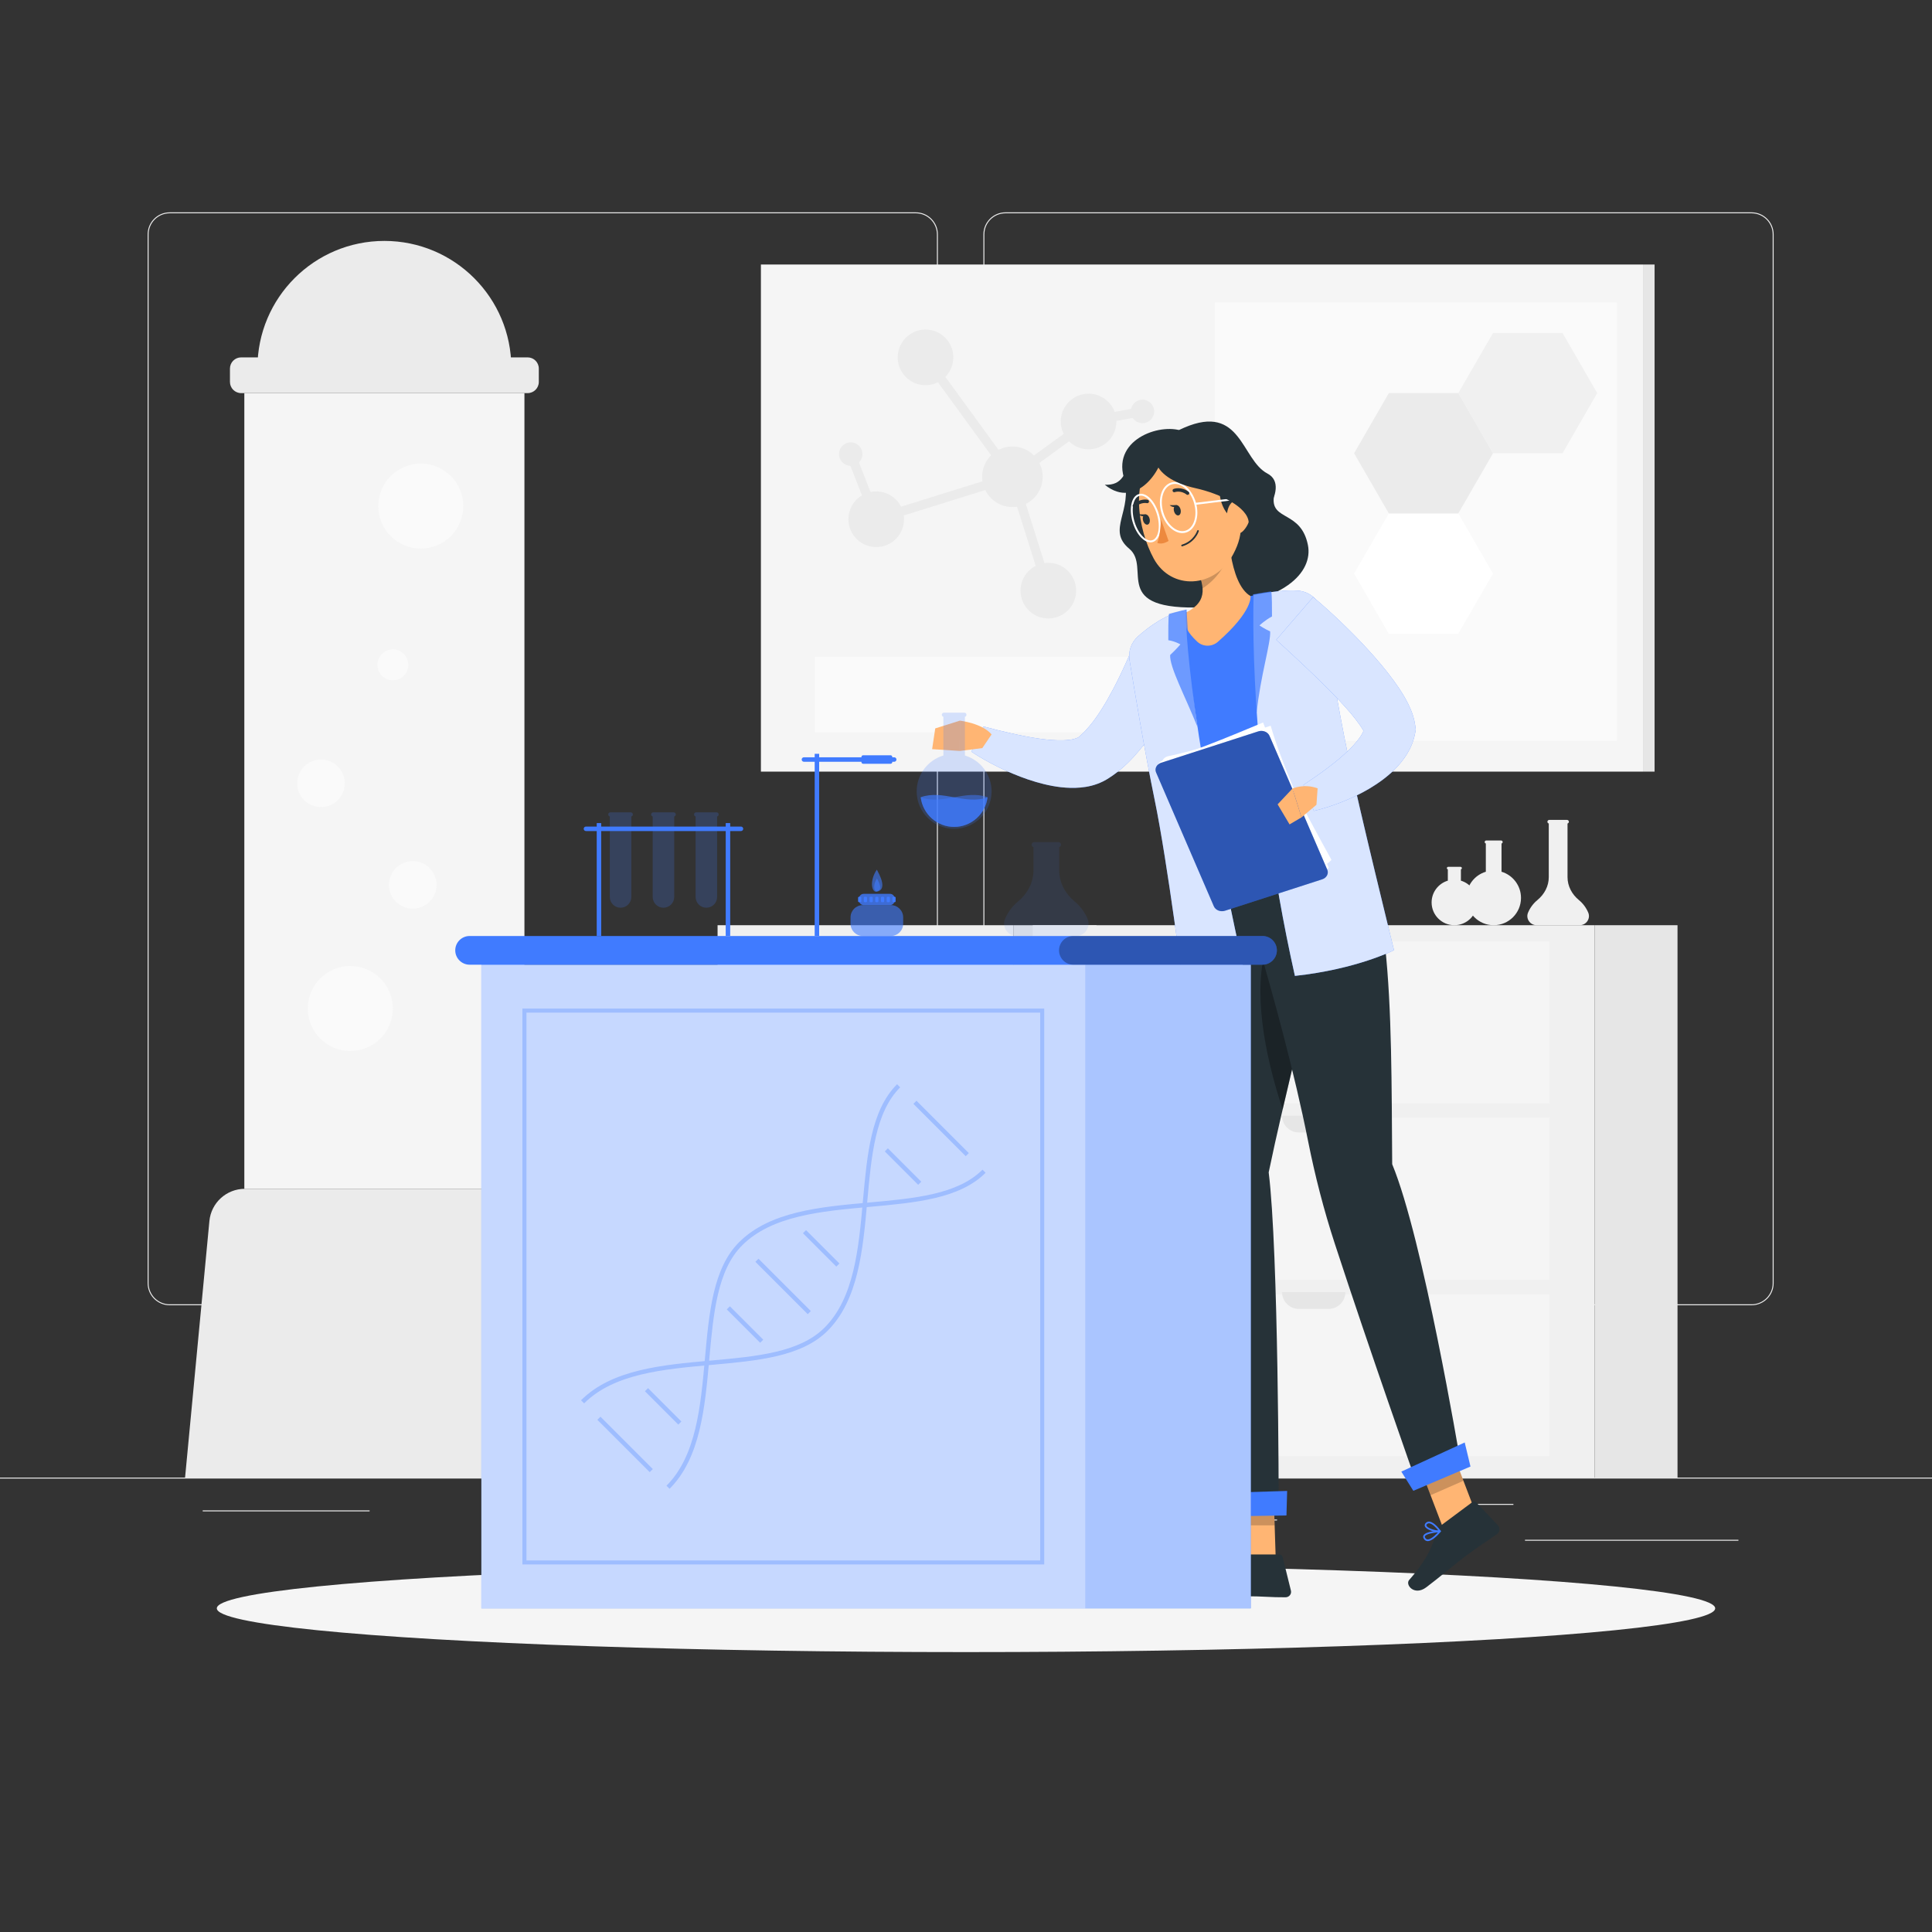 <svg xmlns="http://www.w3.org/2000/svg" xmlns:xlink="http://www.w3.org/1999/xlink" x="0px" y="0px" viewBox="0 0 500 500" style="enable-background:new 0 0 500 500;" xml:space="preserve"><rect x="0" y="0" width="500" height="500" fill="#333333" stroke="none"/><g id="Background_Complete">	<g>		<rect y="382.398" style="fill:#EBEBEB;" width="500" height="0.25"></rect>		<rect x="394.667" y="398.494" style="fill:#EBEBEB;" width="55.235" height="0.25"></rect>		<rect x="321.807" y="393.249" style="fill:#EBEBEB;" width="8.693" height="0.25"></rect>		<rect x="372.474" y="389.208" style="fill:#EBEBEB;" width="19.192" height="0.25"></rect>		<rect x="52.459" y="390.888" style="fill:#EBEBEB;" width="43.193" height="0.25"></rect>		<rect x="215.333" y="397.346" style="fill:#EBEBEB;" width="45.722" height="0.25"></rect>		<rect x="140.464" y="393.124" style="fill:#EBEBEB;" width="93.676" height="0.25"></rect>		<path style="fill:#EBEBEB;" d="M43.915,337.799h193.099c3.146,0,5.707-2.561,5.707-5.708V60.66c0-3.147-2.561-5.708-5.707-5.708    H43.915c-3.147,0-5.708,2.561-5.708,5.708v271.432C38.207,335.239,40.768,337.799,43.915,337.799z M38.457,60.66    c0-3.009,2.448-5.458,5.458-5.458h193.099c3.009,0,5.457,2.448,5.457,5.458v271.432c0,3.01-2.448,5.458-5.457,5.458H43.915    c-3.01,0-5.458-2.448-5.458-5.458V60.66z"></path>		<path style="fill:#EBEBEB;" d="M260.212,337.799H453.31c3.148,0,5.708-2.561,5.708-5.708V60.66c0-3.147-2.561-5.708-5.708-5.708    H260.212c-3.147,0-5.707,2.561-5.707,5.708v271.432C254.505,335.239,257.065,337.799,260.212,337.799z M254.755,60.66    c0-3.009,2.448-5.458,5.457-5.458H453.31c3.01,0,5.458,2.448,5.458,5.458v271.432c0,3.01-2.448,5.458-5.458,5.458H260.212    c-3.009,0-5.457-2.448-5.457-5.458V60.66z"></path>	</g>	<g>		<g>			<rect x="196.922" y="68.456" style="fill:#F5F5F5;" width="228.283" height="131.239"></rect>			<rect x="314.403" y="78.234" style="fill:#FAFAFA;" width="104.075" height="113.461"></rect>			<g>				<polygon style="fill:#F0F0F0;" points="404.372,86.166 386.394,86.166 377.405,101.736 386.394,117.305 404.372,117.305       413.361,101.736     "></polygon>				<polygon style="fill:#FFFFFF;" points="377.405,132.874 359.427,132.874 350.438,148.444 359.427,164.014 377.405,164.014       386.394,148.444     "></polygon>				<polygon style="fill:#EBEBEB;" points="377.405,101.736 359.427,101.736 350.438,117.305 359.427,132.874 377.405,132.874       386.394,117.305     "></polygon>			</g>			<rect x="210.871" y="169.968" style="fill:#FAFAFA;" width="85" height="19.544"></rect>			<g>				<path style="fill:#EBEBEB;" d="M246.607,93.76c-0.702,3.913-4.443,6.517-8.357,5.815c-3.913-0.702-6.517-4.443-5.815-8.357      c0.702-3.913,4.443-6.517,8.357-5.815C244.706,86.105,247.309,89.847,246.607,93.76z"></path>				<path style="fill:#EBEBEB;" d="M233.856,135.649c-0.702,3.913-4.443,6.517-8.357,5.815c-3.913-0.702-6.517-4.443-5.815-8.357      c0.702-3.913,4.443-6.517,8.357-5.815C231.954,127.994,234.558,131.735,233.856,135.649z"></path>				<path style="fill:#EBEBEB;" d="M278.397,154.126c-0.702,3.913-4.443,6.517-8.357,5.815c-3.914-0.702-6.517-4.443-5.815-8.357      c0.702-3.913,4.443-6.517,8.357-5.815C276.496,146.471,279.099,150.213,278.397,154.126z"></path>				<path style="fill:#EBEBEB;" d="M288.808,110.354c-0.702,3.913-4.443,6.517-8.357,5.815c-3.913-0.702-6.517-4.443-5.815-8.357      c0.702-3.913,4.443-6.517,8.357-5.815C286.906,102.699,289.509,106.441,288.808,110.354z"></path>				<path style="fill:#EBEBEB;" d="M298.658,107.013c-0.296,1.651-1.874,2.749-3.525,2.453c-1.651-0.296-2.749-1.874-2.453-3.525      c0.296-1.651,1.874-2.749,3.525-2.453C297.855,103.784,298.954,105.363,298.658,107.013z"></path>				<path style="fill:#EBEBEB;" d="M281.72,110.271c-0.561,0-1.06-0.398-1.167-0.97c-0.121-0.646,0.305-1.267,0.95-1.388      l13.947-2.605c0.644-0.117,1.266,0.305,1.387,0.95s-0.305,1.267-0.95,1.388l-13.947,2.605      C281.866,110.266,281.793,110.271,281.72,110.271z"></path>				<path style="fill:#EBEBEB;" d="M220.385,114.489c1.673,0.119,2.933,1.571,2.814,3.244c-0.119,1.673-1.571,2.933-3.244,2.814      c-1.673-0.119-2.933-1.571-2.814-3.244C217.26,115.63,218.712,114.37,220.385,114.489z"></path>				<path style="fill:#EBEBEB;" d="M226.77,135.567c-0.475,0-0.924-0.287-1.107-0.756l-6.599-16.86      c-0.239-0.611,0.063-1.301,0.674-1.541c0.61-0.238,1.301,0.063,1.54,0.674l6.599,16.86c0.239,0.611-0.063,1.301-0.674,1.541      C227.061,135.541,226.914,135.567,226.77,135.567z"></path>				<path style="fill:#EBEBEB;" d="M269.73,124.77c-0.764,4.26-4.837,7.094-9.097,6.33c-4.26-0.764-7.094-4.837-6.33-9.097      c0.764-4.26,4.837-7.094,9.097-6.33C267.66,116.437,270.494,120.51,269.73,124.77z"></path>				<path style="fill:#EBEBEB;" d="M226.769,135.567c-0.506,0-0.976-0.326-1.134-0.836c-0.195-0.626,0.154-1.293,0.781-1.488      l33.664-10.497l-21.52-29.558c-0.386-0.53-0.27-1.273,0.261-1.66c0.532-0.385,1.275-0.27,1.661,0.262l22.496,30.897      c0.226,0.31,0.288,0.709,0.167,1.072c-0.12,0.364-0.409,0.647-0.774,0.762l-35.247,10.991      C227.006,135.55,226.887,135.567,226.769,135.567z"></path>				<path style="fill:#EBEBEB;" d="M271.311,154.045c-0.505,0-0.973-0.325-1.133-0.832l-9.294-29.469      c-0.154-0.487,0.022-1.019,0.436-1.319l19.705-14.304c0.53-0.387,1.274-0.269,1.66,0.264c0.386,0.531,0.268,1.274-0.264,1.66      l-19.012,13.801l9.037,28.652c0.197,0.626-0.15,1.294-0.776,1.491C271.55,154.026,271.43,154.045,271.311,154.045z"></path>			</g>							<rect x="425.205" y="68.456" transform="matrix(-1 -1.224647e-16 1.224647e-16 -1 853.409 268.151)" style="fill:#E6E6E6;" width="3" height="131.239"></rect>		</g>		<g>			<path style="fill:#EBEBEB;" d="M135.597,307.666H63.36c-4.75,0-8.72,3.612-9.169,8.341l-6.296,66.391h103.167l-6.296-66.391     C144.318,311.278,140.347,307.666,135.597,307.666z"></path>			<rect x="63.233" y="101.736" style="fill:#F5F5F5;" width="72.491" height="205.931"></rect>			<path style="fill:#EBEBEB;" d="M136.551,101.736H62.406c-1.598,0-2.894-1.296-2.894-2.894v-3.458     c0-1.598,1.296-2.894,2.894-2.894h74.144c1.598,0,2.894,1.296,2.894,2.894v3.458C139.444,100.44,138.149,101.736,136.551,101.736     z"></path>			<path style="fill:#EBEBEB;" d="M99.479,62.351c-18.146,0-32.855,14.71-32.855,32.855h65.71     C132.333,77.061,117.623,62.351,99.479,62.351z"></path>			<circle style="fill:#FAFAFA;" cx="90.667" cy="261" r="11"></circle>			<circle style="fill:#FAFAFA;" cx="106.819" cy="229.008" r="6.156"></circle>			<circle style="fill:#FAFAFA;" cx="108.895" cy="130.969" r="11"></circle>			<path style="fill:#FAFAFA;" d="M83.07,196.564c3.4,0,6.156,2.756,6.156,6.156c0,3.4-2.756,6.156-6.156,6.156     c-3.4,0-6.156-2.756-6.156-6.156C76.914,199.321,79.67,196.564,83.07,196.564z"></path>			<circle style="fill:#FAFAFA;" cx="101.667" cy="172.054" r="4"></circle>		</g>		<g>			<g>									<rect x="152.545" y="272.606" transform="matrix(-1.836970e-16 1 -1 -1.836970e-16 534.943 86.899)" style="fill:#F0F0F0;" width="142.954" height="76.63"></rect>									<rect x="203.071" y="237.947" transform="matrix(-1.836970e-16 1 -1 -1.836970e-16 488.596 40.552)" style="fill:#F5F5F5;" width="41.902" height="53.253"></rect>									<rect x="203.071" y="283.61" transform="matrix(-1.836970e-16 1 -1 -1.836970e-16 534.259 86.214)" style="fill:#F5F5F5;" width="41.902" height="53.253"></rect>									<rect x="203.071" y="329.273" transform="matrix(-1.836970e-16 1 -1 -1.836970e-16 579.922 131.877)" style="fill:#F5F5F5;" width="41.902" height="53.253"></rect>				<path style="fill:#E6E6E6;" d="M232.222,243.068L232.222,243.068h-16.4l0,0c0,2.4,1.945,4.345,4.345,4.345h7.711      C230.277,247.413,232.222,245.468,232.222,243.068z"></path>				<path style="fill:#E6E6E6;" d="M232.222,288.731L232.222,288.731h-16.4l0,0c0,2.4,1.945,4.345,4.345,4.345h7.711      C230.277,293.076,232.222,291.13,232.222,288.731z"></path>				<path style="fill:#E6E6E6;" d="M232.222,334.394L232.222,334.394h-16.4l0,0c0,2.4,1.945,4.345,4.345,4.345h7.711      C230.277,338.738,232.222,336.793,232.222,334.394z"></path>									<rect x="201.579" y="300.202" transform="matrix(-1.836970e-16 1 -1 -1.836970e-16 583.977 37.865)" style="fill:#E6E6E6;" width="142.954" height="21.438"></rect>			</g>			<g>									<rect x="268.514" y="238.208" transform="matrix(-1.836970e-16 1 -1 -1.836970e-16 650.911 -29.07)" style="fill:#F0F0F0;" width="142.954" height="145.426"></rect>				<path style="fill:#F0F0F0;" d="M388.594,225.605v-7.306c0.169-0.047,0.297-0.196,0.297-0.38c0-0.221-0.18-0.401-0.401-0.401      h-3.855c-0.221,0-0.401,0.18-0.401,0.401c0,0.184,0.127,0.333,0.296,0.38v7.306c-2.913,0.873-5.037,3.572-5.037,6.77      c0,3.904,3.165,7.07,7.07,7.07c3.904,0,7.07-3.165,7.07-7.07C393.632,229.177,391.507,226.478,388.594,225.605z"></path>				<path style="fill:#F0F0F0;" d="M378.081,227.914v-2.925c0.141-0.039,0.247-0.163,0.247-0.316c0-0.184-0.15-0.334-0.334-0.334      h-3.211c-0.184,0-0.334,0.15-0.334,0.334c0,0.153,0.106,0.277,0.247,0.316v2.925c-2.427,0.728-4.197,2.976-4.197,5.64      c0,3.253,2.637,5.89,5.89,5.89c3.253,0,5.89-2.637,5.89-5.89C382.278,230.89,380.508,228.641,378.081,227.914z"></path>				<path style="fill:#F0F0F0;" d="M405.674,227.01v-13.886c0.202-0.056,0.354-0.234,0.354-0.453c0-0.263-0.215-0.479-0.479-0.479      h-4.603c-0.263,0-0.479,0.215-0.479,0.479c0,0.219,0.152,0.397,0.354,0.453v13.885c0,2.323-1.143,4.442-2.937,5.918      c-1.058,0.871-1.9,1.994-2.435,3.278c-0.642,1.543,0.55,3.238,2.221,3.238h11.154c1.671,0,2.863-1.696,2.221-3.238      c-0.534-1.284-1.377-2.407-2.435-3.278C406.817,231.452,405.674,229.333,405.674,227.01z"></path>									<rect x="319.04" y="203.549" transform="matrix(-1.836970e-16 1 -1 -1.836970e-16 604.564 -75.417)" style="fill:#F5F5F5;" width="41.902" height="122.05"></rect>									<rect x="319.04" y="249.212" transform="matrix(-1.836970e-16 1 -1 -1.836970e-16 650.227 -29.754)" style="fill:#F5F5F5;" width="41.902" height="122.05"></rect>									<rect x="319.04" y="294.874" transform="matrix(-1.836970e-16 1 -1 -1.836970e-16 695.89 15.909)" style="fill:#F5F5F5;" width="41.902" height="122.05"></rect>				<path style="fill:#E6E6E6;" d="M348.19,243.068L348.19,243.068h-16.4l0,0c0,2.4,1.945,4.345,4.345,4.345h7.711      C346.245,247.413,348.19,245.468,348.19,243.068z"></path>				<path style="fill:#E6E6E6;" d="M348.19,288.731L348.19,288.731h-16.4l0,0c0,2.4,1.945,4.345,4.345,4.345h7.711      C346.245,293.076,348.19,291.13,348.19,288.731z"></path>				<path style="fill:#E6E6E6;" d="M348.19,334.394L348.19,334.394h-16.4l0,0c0,2.4,1.945,4.345,4.345,4.345h7.711      C346.245,338.738,348.19,336.793,348.19,334.394z"></path>									<rect x="351.946" y="300.202" transform="matrix(-1.836970e-16 1 -1 -1.836970e-16 734.343 -112.502)" style="fill:#E6E6E6;" width="142.954" height="21.438"></rect>			</g>		</g>	</g></g><g id="Background_Simple" style="display:none;">	<g style="display:inline;">		<path style="fill:#407BFF;" d="M181.147,114.69C89.753,142.624,74.145,196.602,74.37,230.26    c0.323,48.287,49.409,95.665,152.641,68.113c75.509-20.153,172.086-69.972,159.427-137.423    C372.511,86.743,306.501,76.377,181.147,114.69z"></path>		<path style="opacity:0.9;fill:#FFFFFF;" d="M181.147,114.69C89.753,142.624,74.145,196.602,74.37,230.26    c0.323,48.287,49.409,95.665,152.641,68.113c75.509-20.153,172.086-69.972,159.427-137.423    C372.511,86.743,306.501,76.377,181.147,114.69z"></path>	</g></g><g id="Shadow_1_">	<ellipse id="_x3C_Path_x3E__346_" style="fill:#F5F5F5;" cx="250" cy="416.238" rx="193.889" ry="11.323"></ellipse></g><g id="Character_1_">	<g>		<path style="fill:#263238;" d="M306.496,111.777c-5.428-2.611-18.539,1.556-15.65,11.778c2.457,8.692-4.555,13.5,1.389,18.444    c5.944,4.944-5.315,16.175,19.5,15.167c20.5-0.833,28.167-9.083,26.75-16.123c-1.784-8.863-9.426-6.258-8.841-12.203    C330.229,122.896,306.496,111.777,306.496,111.777z"></path>		<g>			<path style="fill:#407BFF;" d="M306.272,173.978c-0.291,0.803-0.516,1.385-0.78,2.058c-0.259,0.648-0.534,1.282-0.808,1.916     c-0.545,1.268-1.151,2.505-1.763,3.742c-1.255,2.46-2.615,4.888-4.182,7.251c-1.549,2.374-3.295,4.689-5.336,6.918     c-1.025,1.116-2.135,2.21-3.373,3.243c-0.612,0.52-1.278,1.023-1.952,1.515l-1.069,0.717c-0.143,0.099-0.45,0.286-0.699,0.434     c-0.262,0.16-0.52,0.288-0.782,0.425c-2.099,1.049-4.101,1.456-5.904,1.618c-1.813,0.163-3.454,0.08-5.019-0.081     c-3.112-0.36-5.891-1.119-8.55-2.006c-2.651-0.905-5.163-1.975-7.592-3.164c-2.439-1.215-4.732-2.469-7.072-4.017l3.106-6.544     c4.685,1.239,9.591,2.448,14.198,3.123c2.302,0.339,4.574,0.531,6.572,0.459c0.988-0.034,1.916-0.136,2.638-0.326     c0.725-0.187,1.236-0.441,1.394-0.607c0.016-0.022,0.044-0.037,0.048-0.056c0.018-0.026-0.012-0.001,0.098-0.098l0.48-0.415     c0.322-0.309,0.647-0.615,0.971-0.967c0.643-0.698,1.299-1.46,1.939-2.285c1.271-1.669,2.474-3.55,3.624-5.52     c1.131-1.983,2.229-4.047,3.249-6.167c0.522-1.054,1.008-2.131,1.503-3.199l0.717-1.604l0.655-1.499L306.272,173.978z"></path>			<path style="opacity:0.8;fill:#FFFFFF;" d="M306.272,173.978c-0.291,0.803-0.516,1.385-0.78,2.058     c-0.259,0.648-0.534,1.282-0.808,1.916c-0.545,1.268-1.151,2.505-1.763,3.742c-1.255,2.46-2.615,4.888-4.182,7.251     c-1.549,2.374-3.295,4.689-5.336,6.918c-1.025,1.116-2.135,2.21-3.373,3.243c-0.612,0.52-1.278,1.023-1.952,1.515l-1.069,0.717     c-0.143,0.099-0.45,0.286-0.699,0.434c-0.262,0.16-0.52,0.288-0.782,0.425c-2.099,1.049-4.101,1.456-5.904,1.618     c-1.813,0.163-3.454,0.08-5.019-0.081c-3.112-0.36-5.891-1.119-8.55-2.006c-2.651-0.905-5.163-1.975-7.592-3.164     c-2.439-1.215-4.732-2.469-7.072-4.017l3.106-6.544c4.685,1.239,9.591,2.448,14.198,3.123c2.302,0.339,4.574,0.531,6.572,0.459     c0.988-0.034,1.916-0.136,2.638-0.326c0.725-0.187,1.236-0.441,1.394-0.607c0.016-0.022,0.044-0.037,0.048-0.056     c0.018-0.026-0.012-0.001,0.098-0.098l0.48-0.415c0.322-0.309,0.647-0.615,0.971-0.967c0.643-0.698,1.299-1.46,1.939-2.285     c1.271-1.669,2.474-3.55,3.624-5.52c1.131-1.983,2.229-4.047,3.249-6.167c0.522-1.054,1.008-2.131,1.503-3.199l0.717-1.604     l0.655-1.499L306.272,173.978z"></path>		</g>		<path style="fill:#FFB573;" d="M254.222,193.606l-5.832,0.741l0.022-7.845c0,0,5.778,0.671,8.21,3.564L254.222,193.606z"></path>		<polygon style="fill:#FFB573;" points="241.236,193.879 242.039,188.512 248.413,186.502 248.391,194.346   "></polygon>		<g>			<path style="opacity:0.2;fill:#407BFF;" d="M249.717,195.522v-10.016c0.232-0.065,0.406-0.269,0.406-0.521     c0-0.302-0.247-0.55-0.55-0.55h-5.284c-0.302,0-0.55,0.247-0.55,0.55c0,0.251,0.174,0.456,0.406,0.521v10.016     c-3.994,1.197-6.906,4.897-6.906,9.281c0,5.352,4.339,9.692,9.692,9.692c5.353,0,9.692-4.339,9.692-9.692     C256.623,200.419,253.71,196.719,249.717,195.522z"></path>			<path style="opacity:0.5;fill:#407BFF;" d="M255.572,206.315c-0.501,4.335-4.178,7.688-8.638,7.688     c-4.44,0-8.117-3.332-8.65-7.647C244.05,208.383,249.817,204.288,255.572,206.315z"></path>			<path style="opacity:0.7;fill:#407BFF;" d="M238.284,206.315c0.501,4.335,4.178,7.688,8.639,7.688c4.44,0,8.117-3.332,8.65-7.647     C249.806,208.383,244.04,204.288,238.284,206.315z"></path>		</g>		<polygon style="fill:#FFB573;" points="330.181,404.182 320.897,405.055 320.211,383.8 329.495,382.927   "></polygon>		<polygon style="fill:#FFB573;" points="382.42,392.875 373.909,396.606 366.306,376.685 374.817,372.954   "></polygon>		<path style="fill:#263238;" d="M372.69,394.957l8.381-6.231c0.305-0.227,0.703-0.197,0.957,0.071l5.661,5.975    c0.587,0.62,0.458,1.716-0.254,2.227c-2.958,2.122-4.487,2.996-8.173,5.736c-2.267,1.686-7.046,5.751-10.178,8.079    c-3.063,2.277-5.495-0.669-4.39-1.921c4.954-5.614,6.28-9.413,7.076-12.545C371.912,395.781,372.244,395.288,372.69,394.957z"></path>		<path style="fill:#263238;" d="M320.132,402.295l10.967,0c0.399,0,0.751,0.277,0.848,0.667l2.141,8.677    c0.222,0.9-0.464,1.728-1.387,1.736c-3.866,0.035-5.697-0.272-10.52-0.272c-2.967,0-10.643,0.29-14.741,0.29    c-4.008,0-4.732-4.052-3.064-4.419c7.481-1.645,11.831-3.914,14.185-6.079C318.987,402.505,319.548,402.295,320.132,402.295z"></path>		<polygon style="opacity:0.2;" points="320.213,383.806 320.565,394.762 329.881,394.762 329.501,382.932   "></polygon>		<polygon style="opacity:0.2;" points="374.821,372.959 366.307,376.692 370.23,386.958 378.744,383.225   "></polygon>		<g>			<g>				<path style="fill:#407BFF;" d="M345.345,208.713c-7.032,1.782-21.973,5.564-36.421,9.228      c-8.917-22.167-13.228-35.107-15.255-42.65c-1.57-5.842,1.4-11.951,6.971-14.308c1.182-0.5,2.421-1.007,3.667-1.49      c0.925-0.361,1.862-0.709,2.784-1.034c5.285-1.863,10.347-2.943,16.537-4.2c0.825-0.171,1.647-0.318,2.47-0.464      c0.07-0.012,0.141-0.024,0.211-0.036c7.034-1.177,13.543,3.987,14.057,11.1C341.292,177.667,342.989,197.294,345.345,208.713"></path>			</g>		</g>		<path style="fill:#FFB573;" d="M318.521,143.508c0.773,4.555,2.283,9.109,5.112,10.752c0,0,0.728,3.802-8.446,11.838    c-1.522,1.333-3.833,1.351-5.322-0.021c-5.288-4.871-2.771-7.624-2.771-7.624c5.615-2.929,4.843-6.915,1.764-13.111l4.315-3.02    C314.755,140.145,318.077,140.889,318.521,143.508z"></path>		<path style="opacity:0.2;" d="M313.177,142.319c1.49-2.054,4.541-1.505,5.244,0.779c-1.54,3.671-3.66,6.852-7.184,9.169    c-0.132-1.952-1.034-4.235-2.373-6.929L313.177,142.319z"></path>		<path style="fill:#FFB573;" d="M319.395,124.727c1.899,9.064,2.892,12.857-0.257,18.74c-4.736,8.85-16.03,9.388-20.538,1.12    c-4.057-7.442-6.481-21.015,1.074-27.103C307.118,111.487,317.496,115.663,319.395,124.727z"></path>		<path style="fill:#FFFFFF;" d="M297.743,140.362c-0.783,0-1.62-0.428-2.413-1.243c-0.954-0.981-1.741-2.422-2.215-4.054    c-0.475-1.633-0.582-3.27-0.303-4.609c0.291-1.395,0.967-2.313,1.905-2.585c0.94-0.276,2.001,0.14,2.993,1.161    c0.954,0.982,1.741,2.421,2.215,4.054l0,0c0.475,1.632,0.582,3.27,0.303,4.609c-0.29,1.394-0.967,2.312-1.905,2.584    C298.135,140.335,297.941,140.362,297.743,140.362z M295.296,128.278c-0.151,0-0.299,0.02-0.442,0.061    c-0.756,0.22-1.311,1.007-1.563,2.216c-0.263,1.264-0.159,2.816,0.294,4.373c0.453,1.557,1.197,2.924,2.096,3.85    c0.86,0.886,1.75,1.246,2.506,1.032c0.756-0.22,1.311-1.007,1.563-2.215c0.263-1.264,0.159-2.816-0.294-4.373l0,0    c-0.453-1.558-1.197-2.925-2.096-3.85C296.662,128.655,295.945,128.278,295.296,128.278z"></path>		<path style="fill:#263238;" d="M316.179,125.722c-1.608,1.338,0.652,9.749,4.909,8.402    C325.346,132.777,321.457,121.333,316.179,125.722z"></path>					<rect x="309.27" y="129.409" transform="matrix(0.993 -0.121 0.121 0.993 -13.381 39.051)" style="fill:#FFFFFF;" width="10.881" height="0.5"></rect>		<path style="fill:#FFFFFF;" d="M305.98,137.963c-0.941,0-1.914-0.389-2.818-1.138c-1.18-0.979-2.103-2.461-2.602-4.176    c-1.039-3.573,0.121-7.063,2.584-7.779c2.463-0.712,5.313,1.608,6.352,5.183l0,0c1.038,3.572-0.121,7.063-2.585,7.778    C306.608,137.919,306.296,137.963,305.98,137.963z M304.073,125.239c-0.267,0-0.53,0.036-0.789,0.111    c-2.199,0.639-3.205,3.851-2.243,7.16c0.47,1.619,1.337,3.015,2.44,3.929c1.075,0.893,2.245,1.218,3.291,0.911    c2.199-0.639,3.205-3.851,2.244-7.159C308.167,127.273,306.066,125.239,304.073,125.239z"></path>		<path style="fill:#FFB573;" d="M323.634,132.421c0.072,1.924-0.728,3.714-1.795,4.87c-1.604,1.74-3.586,0.584-4.128-1.596    c-0.488-1.963-0.241-5.233,1.844-6.163C321.609,128.615,323.551,130.22,323.634,132.421z"></path>		<path style="fill:#263238;" d="M306.496,110.666c-11.755,5.059-8.919,13.056,2.906,15.678c6.562,1.455,13.464,4.953,13.76,8.804    s11.603-9.069,4.851-12.594C321.238,119.019,321.253,104.316,306.496,110.666z"></path>		<path style="fill:#263238;" d="M301.083,116.166c0.409,4.42-6.757,16.113-15.165,9.289c4.632,0.19,5.269-2.887,7.204-7.706    C294.897,113.329,300.605,110.996,301.083,116.166z"></path>		<path style="fill:#263238;" d="M308.924,217.941c0,0,0.211,47.069,0.134,83.234c-0.061,28.749,8.412,89.29,8.412,89.29    l13.452-1.332c0,0-0.028-65.207-2.587-85.722c8.393-40.441,21.72-78.93,9.837-93.09L308.924,217.941z"></path>		<polygon style="fill:#407BFF;" points="333.113,385.854 315.377,386.392 316.347,392.448 332.935,392.197   "></polygon>		<path style="opacity:0.3;" d="M327.751,244.662l14.754-9.388c-1.364,14.336-6.066,32.494-10.553,51.861    C327.025,272.178,324.284,256.435,327.751,244.662z"></path>		<path style="fill:#263238;" d="M316.9,216.039c0,0,14.694,44.365,21.614,79.191c1.792,9.021,4.089,17.928,6.944,26.672    c9.04,27.684,20.762,60.841,20.762,60.841l11.561-5.428c0,0-9.487-56.747-17.482-76.022c-0.304-40.461,0.374-79.19-14.953-92.578    L316.9,216.039z"></path>		<g>			<path style="fill:#407BFF;" d="M324.442,153.936c0,0-1.77,43.204,10.679,98.624c16.026-1.729,25.649-6.652,25.649-6.652     s-9.014-36.47-12.046-51.133c-2.225-10.759-5.195-27.937-6.618-36.321c-0.515-3.035-3.013-5.317-6.079-5.583     C332.981,152.606,328.745,153.199,324.442,153.936z"></path>			<path style="opacity:0.8;fill:#FFFFFF;" d="M324.442,153.936c0,0-1.77,43.204,10.679,98.624     c16.026-1.729,25.649-6.652,25.649-6.652s-9.014-36.47-12.046-51.133c-2.225-10.759-5.195-27.937-6.618-36.321     c-0.515-3.035-3.013-5.317-6.079-5.583C332.981,152.606,328.745,153.199,324.442,153.936z"></path>		</g>		<g>			<path style="fill:#407BFF;" d="M306.931,157.902c0,0-1.123,20.492,15.679,96.319c-5.048,3.017-16.189,2.601-16.189,2.601     s-4.219-33.49-7.606-49.88c-2.595-12.559-5.348-29.083-6.494-36.122c-0.372-2.286,0.462-4.584,2.188-6.129     C297.285,162.207,301.88,158.787,306.931,157.902z"></path>			<path style="opacity:0.8;fill:#FFFFFF;" d="M306.931,157.902c0,0-1.123,20.492,15.679,96.319     c-5.048,3.017-16.189,2.601-16.189,2.601s-4.219-33.49-7.606-49.88c-2.595-12.559-5.348-29.083-6.494-36.122     c-0.372-2.286,0.462-4.584,2.188-6.129C297.285,162.207,301.88,158.787,306.931,157.902z"></path>		</g>		<g>			<path style="fill:#FFFFFF;" d="M326.891,186.982c-9.913,4.158-19.351,7.981-26.032,9.852c-1.129,0.427-1.657,1.575-1.18,2.564     l16.35,33.927c0.477,0.989,1.778,1.444,2.906,1.017c9.299-4.02,22.906-8.502,25.638-11.82     C337.078,208.897,330.12,195.866,326.891,186.982z"></path>			<path style="fill:#FFFFFF;" d="M328.854,187.816c-10.19,3.424-19.882,6.547-26.682,7.925c-1.157,0.344-1.767,1.45-1.364,2.471     l13.829,35.03c0.403,1.021,1.668,1.57,2.824,1.227c9.568-3.331,23.466-6.807,26.432-9.917     C337.414,210.417,331.426,196.912,328.854,187.816z"></path>			<g>				<path style="fill:#407BFF;" d="M342.181,227.568l-25.149,8.13c-1.16,0.375-2.454-0.139-2.89-1.149l-14.949-34.638      c-0.436-1.01,0.152-2.132,1.312-2.507l25.149-8.13c1.16-0.375,2.454,0.139,2.89,1.149l14.949,34.638      C343.928,226.07,343.341,227.193,342.181,227.568z"></path>				<path style="opacity:0.3;" d="M342.181,227.568l-25.149,8.13c-1.16,0.375-2.454-0.139-2.89-1.149l-14.949-34.638      c-0.436-1.01,0.152-2.132,1.312-2.507l25.149-8.13c1.16-0.375,2.454,0.139,2.89,1.149l14.949,34.638      C343.928,226.07,343.341,227.193,342.181,227.568z"></path>			</g>		</g>		<polygon style="fill:#407BFF;" points="365.769,385.82 380.561,379.538 379.065,373.312 362.661,380.848   "></polygon>		<path style="fill:#263238;" d="M305.517,131.807c0.198,0.725-0.017,1.425-0.48,1.563c-0.464,0.138-1-0.337-1.198-1.062    c-0.198-0.725,0.017-1.425,0.48-1.563C304.782,130.607,305.319,131.082,305.517,131.807z"></path>		<path style="fill:#263238;" d="M297.503,134.2c0.198,0.725-0.017,1.425-0.48,1.563c-0.463,0.138-1-0.337-1.198-1.062    c-0.198-0.725,0.017-1.425,0.48-1.563C296.768,132.999,297.305,133.475,297.503,134.2z"></path>		<path style="fill:#263238;" d="M296.521,133.117l-1.84,0.006C294.68,133.123,295.926,134.222,296.521,133.117z"></path>		<path style="fill:#ED893E;" d="M300.467,134.45c0,0-0.107,3.875-0.962,6.05c1.354,0.584,2.919-0.512,2.919-0.512L300.467,134.45z"></path>		<path style="fill:#263238;" d="M305.9,141.395c-0.083-0.01-0.157-0.07-0.181-0.158c-0.032-0.117,0.035-0.241,0.15-0.275    c3.103-0.926,3.958-3.586,3.966-3.613c0.036-0.117,0.162-0.182,0.271-0.148c0.114,0.036,0.177,0.159,0.141,0.276    c-0.036,0.119-0.925,2.914-4.262,3.91C305.957,141.396,305.928,141.399,305.9,141.395z"></path>		<path style="fill:#263238;" d="M307.298,128.074c-0.073-0.009-0.144-0.036-0.206-0.085c-1.534-1.18-3.041-0.631-3.056-0.626    c-0.223,0.085-0.472-0.032-0.553-0.262c-0.08-0.23,0.037-0.485,0.262-0.57c0.079-0.03,1.966-0.718,3.87,0.745    c0.19,0.146,0.227,0.424,0.082,0.621C307.601,128.03,307.446,128.092,307.298,128.074z"></path>		<path style="fill:#263238;" d="M293.3,131.268c-0.021-0.016-0.042-0.034-0.061-0.055c-0.163-0.177-0.154-0.458,0.02-0.627    c1.747-1.697,3.69-1.254,3.772-1.234c0.232,0.056,0.374,0.294,0.317,0.533c-0.057,0.238-0.29,0.386-0.521,0.331    c-0.073-0.017-1.587-0.34-2.977,1.011C293.696,131.377,293.464,131.39,293.3,131.268z"></path>		<path style="fill:#407BFF;" d="M369.512,398.84c-0.05,0.001-0.099-0.001-0.148-0.007c-0.411-0.044-0.734-0.289-0.959-0.729    c-0.169-0.332-0.094-0.598-0.001-0.762c0.59-1.041,3.892-1.252,4.267-1.272c0.088-0.005,0.166,0.044,0.204,0.123    c0.037,0.079,0.024,0.174-0.033,0.241C372.072,397.343,370.644,398.825,369.512,398.84z M372.162,396.552    c-1.319,0.124-3.074,0.459-3.384,1.007c-0.039,0.069-0.073,0.169,0.012,0.335c0.157,0.308,0.362,0.471,0.627,0.499    C370.039,398.461,371.048,397.778,372.162,396.552z"></path>		<path style="fill:#407BFF;" d="M372.458,396.526c-1.111,0.015-3.285-0.579-3.683-1.48c-0.082-0.186-0.159-0.556,0.245-0.939    c0.257-0.243,0.563-0.35,0.916-0.318c1.321,0.121,2.855,2.279,2.919,2.37c0.045,0.063,0.052,0.147,0.021,0.219    c-0.032,0.072-0.099,0.122-0.176,0.132C372.627,396.52,372.546,396.525,372.458,396.526z M369.799,394.227    c-0.186,0.003-0.346,0.069-0.487,0.203c-0.206,0.195-0.184,0.332-0.141,0.429c0.261,0.592,1.965,1.182,3.076,1.226    c-0.548-0.691-1.571-1.783-2.358-1.854C369.859,394.228,369.828,394.226,369.799,394.227z"></path>		<path style="fill:#407BFF;" d="M315.217,404.106c-0.848,0-1.634-0.131-2.127-0.512c-0.337-0.26-0.514-0.615-0.527-1.053    c-0.01-0.326,0.154-0.504,0.292-0.596c1.015-0.673,4.701,1.023,5.429,1.369c0.084,0.04,0.131,0.129,0.118,0.222    c-0.013,0.093-0.084,0.169-0.175,0.19C317.427,403.902,316.274,404.106,315.217,404.106z M313.523,402.214    c-0.188,0-0.336,0.029-0.433,0.093c-0.046,0.031-0.093,0.079-0.089,0.208c0.009,0.309,0.128,0.547,0.363,0.729    c0.629,0.487,2.143,0.551,4.117,0.188C316.149,402.846,314.404,402.214,313.523,402.214z"></path>		<path style="fill:#407BFF;" d="M318.18,403.73c-0.028,0-0.056-0.005-0.083-0.016c-1.224-0.507-3.664-2.508-3.494-3.542    c0.037-0.227,0.2-0.511,0.766-0.578c2.189-0.258,2.998,3.701,3.032,3.869c0.016,0.08-0.014,0.163-0.078,0.216    C318.282,403.713,318.231,403.73,318.18,403.73z M315.557,400.019c-0.049,0-0.098,0.003-0.148,0.009    c-0.231,0.027-0.356,0.096-0.374,0.202c-0.098,0.6,1.583,2.181,2.824,2.874C317.599,402.148,316.87,400.019,315.557,400.019z"></path>		<path style="fill:#263238;" d="M304.535,130.724l-1.84,0.006C302.694,130.731,303.94,131.83,304.535,130.724z"></path>		<g>			<path style="fill:#407BFF;" d="M339.847,154.519c2.608,2.176,4.966,4.34,7.355,6.623c2.36,2.282,4.688,4.616,6.927,7.09     c2.255,2.466,4.446,5.029,6.535,7.891c1.043,1.438,2.086,2.93,3.054,4.675c0.486,0.875,0.964,1.807,1.413,2.891     c0.44,1.084,0.889,2.337,1.125,4.07l0.144,1.06l-0.144,0.8c-0.381,2.121-1.167,3.962-2.101,5.475     c-0.935,1.522-1.985,2.774-3.057,3.879c-2.153,2.182-4.452,3.76-6.738,5.141c-2.308,1.356-4.643,2.466-7.014,3.416     c-2.399,0.942-4.716,1.725-7.313,2.339l-2.707-6.72c1.79-1.219,3.748-2.533,5.527-3.858c1.798-1.333,3.537-2.694,5.088-4.116     c1.573-1.388,2.942-2.886,3.941-4.269c0.996-1.38,1.398-2.697,1.303-3.145l0,1.86c-0.013,0.16-0.086-0.105-0.299-0.469     c-0.202-0.367-0.49-0.833-0.825-1.32c-0.68-0.977-1.502-2.07-2.411-3.143c-1.826-2.154-3.894-4.33-6.017-6.478     c-2.146-2.136-4.344-4.277-6.594-6.38c-2.227-2.097-4.558-4.235-6.745-6.241L339.847,154.519z"></path>			<path style="opacity:0.8;fill:#FFFFFF;" d="M339.847,154.519c2.608,2.176,4.966,4.34,7.355,6.623     c2.36,2.282,4.688,4.616,6.927,7.09c2.255,2.466,4.446,5.029,6.535,7.891c1.043,1.438,2.086,2.93,3.054,4.675     c0.486,0.875,0.964,1.807,1.413,2.891c0.44,1.084,0.889,2.337,1.125,4.07l0.144,1.06l-0.144,0.8     c-0.381,2.121-1.167,3.962-2.101,5.475c-0.935,1.522-1.985,2.774-3.057,3.879c-2.153,2.182-4.452,3.76-6.738,5.141     c-2.308,1.356-4.643,2.466-7.014,3.416c-2.399,0.942-4.716,1.725-7.313,2.339l-2.707-6.72c1.79-1.219,3.748-2.533,5.527-3.858     c1.798-1.333,3.537-2.694,5.088-4.116c1.573-1.388,2.942-2.886,3.941-4.269c0.996-1.38,1.398-2.697,1.303-3.145l0,1.86     c-0.013,0.16-0.086-0.105-0.299-0.469c-0.202-0.367-0.49-0.833-0.825-1.32c-0.68-0.977-1.502-2.07-2.411-3.143     c-1.826-2.154-3.894-4.33-6.017-6.478c-2.146-2.136-4.344-4.277-6.594-6.38c-2.227-2.097-4.558-4.235-6.745-6.241     L339.847,154.519z"></path>		</g>		<path style="fill:#FFB573;" d="M340.697,208.277l-3.874,3.26l-2.33-7.464c0,0,2.954-1.348,6.509-0.063L340.697,208.277z"></path>		<path style="opacity:0.7;fill:#407BFF;" d="M324.251,153.834c0,0-1.758,20.88,0.984,30.51c0.909-9.182,3.695-18.061,3.477-20.934    c-1.48-0.675-2.764-1.545-2.764-1.545s1.415-1.349,3.243-2.329c0-1.306,0.022-6.094-0.218-6.485    C326.427,153.399,324.251,153.834,324.251,153.834z"></path>		<path style="opacity:0.7;fill:#407BFF;" d="M307.091,157.738c0,0,0.816,16.509,2.834,30.435c-3.236-8.05-7.289-15.589-7.09-18.661    c1.421-1.308,2.652-2.739,2.652-2.739s-1.365-0.82-3.127-1.086c-0.005-1.356-0.043-6.318,0.186-6.823    C304.996,158.18,307.091,157.738,307.091,157.738z"></path>		<polygon style="fill:#FFB573;" points="333.736,213.354 330.649,208.165 334.492,204.074 336.822,211.537   "></polygon>	</g></g><g id="Cabinet">	<g>		<g>			<g>				<g style="opacity:0.2;">					<path style="fill:#407BFF;" d="M157.813,210.782v21.355c0,1.532,1.254,2.786,2.786,2.786c1.532,0,2.785-1.253,2.785-2.786       v-21.355H157.813z"></path>					<path style="fill:#407BFF;" d="M163.24,211.331h-5.285c-0.302,0-0.55-0.247-0.55-0.55l0,0c0-0.302,0.247-0.55,0.55-0.55h5.285       c0.302,0,0.55,0.247,0.55,0.55l0,0C163.79,211.084,163.543,211.331,163.24,211.331z"></path>				</g>				<g style="opacity:0.2;">					<path style="fill:#407BFF;" d="M168.917,210.782v21.355c0,1.532,1.254,2.786,2.786,2.786c1.532,0,2.785-1.253,2.785-2.786       v-21.355H168.917z"></path>					<path style="fill:#407BFF;" d="M174.345,211.331h-5.285c-0.302,0-0.55-0.247-0.55-0.55l0,0c0-0.302,0.247-0.55,0.55-0.55h5.285       c0.302,0,0.55,0.247,0.55,0.55l0,0C174.894,211.084,174.647,211.331,174.345,211.331z"></path>				</g>				<g style="opacity:0.2;">					<path style="fill:#407BFF;" d="M180.021,210.782v21.355c0,1.532,1.254,2.786,2.786,2.786c1.532,0,2.786-1.253,2.786-2.786       v-21.355H180.021z"></path>					<path style="fill:#407BFF;" d="M185.449,211.331h-5.285c-0.302,0-0.55-0.247-0.55-0.55l0,0c0-0.302,0.247-0.55,0.55-0.55h5.285       c0.302,0,0.55,0.247,0.55,0.55l0,0C185.999,211.084,185.751,211.331,185.449,211.331z"></path>				</g>			</g>			<path style="fill:#407BFF;" d="M191.763,215.074h-40.121c-0.321,0-0.58-0.26-0.58-0.58l0,0c0-0.32,0.26-0.58,0.58-0.58h40.121     c0.321,0,0.58,0.26,0.58,0.58l0,0C192.343,214.815,192.083,215.074,191.763,215.074z"></path>							<rect x="140.401" y="227.044" transform="matrix(-1.836970e-16 1 -1 -1.836970e-16 382.636 72.613)" style="fill:#407BFF;" width="29.22" height="1.161"></rect>							<rect x="173.783" y="227.044" transform="matrix(-1.836970e-16 1 -1 -1.836970e-16 416.018 39.231)" style="fill:#407BFF;" width="29.22" height="1.161"></rect>		</g>		<path style="fill:#407BFF;" d="M231.42,197.145h-23.368c-0.321,0-0.58-0.26-0.58-0.58l0,0c0-0.321,0.26-0.58,0.58-0.58h23.368    c0.32,0,0.58,0.26,0.58,0.58l0,0C232,196.885,231.74,197.145,231.42,197.145z"></path>		<path style="fill:#407BFF;" d="M230.47,197.667h-7.081c-0.252,0-0.457-0.204-0.457-0.457v-1.292c0-0.252,0.204-0.457,0.457-0.457    h7.081c0.252,0,0.457,0.204,0.457,0.457v1.292C230.926,197.463,230.722,197.667,230.47,197.667z"></path>					<rect x="187.846" y="218.079" transform="matrix(-1.836970e-16 1 -1 -1.836970e-16 430.08 7.239)" style="fill:#407BFF;" width="47.15" height="1.161"></rect>		<path style="opacity:0.1;fill:#407BFF;" d="M274.118,225.217v-5.997c0.276-0.077,0.485-0.321,0.485-0.622    c0-0.361-0.295-0.656-0.656-0.656h-6.31c-0.361,0-0.657,0.295-0.657,0.656c0,0.3,0.208,0.545,0.485,0.622v5.997    c0,3.185-1.567,6.089-4.026,8.113c-1.451,1.194-2.605,2.734-3.338,4.493c-0.88,2.115,0.754,4.439,3.045,4.439h15.291    c2.291,0,3.925-2.325,3.045-4.439c-0.733-1.76-1.887-3.299-3.338-4.493C275.685,231.305,274.118,228.401,274.118,225.217z"></path>		<g>			<g>				<path style="opacity:0.6;fill:#407BFF;" d="M230.557,242.234h-7.254c-1.759,0-3.185-1.426-3.185-3.185v-1.625      c0-1.759,1.426-3.185,3.185-3.185h7.254c1.759,0,3.185,1.426,3.185,3.185v1.625      C233.741,240.809,232.315,242.234,230.557,242.234z"></path>				<path style="opacity:0.8;fill:#407BFF;" d="M230.337,234.24h-6.815c-0.662,0-1.199-0.537-1.199-1.199v-0.518      c0-0.662,0.537-1.199,1.199-1.199h6.815c0.662,0,1.199,0.537,1.199,1.199v0.518C231.536,233.703,230.999,234.24,230.337,234.24z      "></path>				<path style="fill:#407BFF;" d="M227.093,233.486h-0.328c-0.138,0-0.249-0.112-0.249-0.249v-0.908      c0-0.138,0.112-0.249,0.249-0.249h0.328c0.138,0,0.25,0.112,0.25,0.249v0.908C227.343,233.374,227.231,233.486,227.093,233.486z      "></path>				<path style="fill:#407BFF;" d="M228.574,233.486h-0.328c-0.138,0-0.25-0.112-0.25-0.249v-0.908c0-0.138,0.112-0.249,0.25-0.249      h0.328c0.138,0,0.249,0.112,0.249,0.249v0.908C228.823,233.374,228.712,233.486,228.574,233.486z"></path>				<path style="fill:#407BFF;" d="M230.054,233.486h-0.328c-0.138,0-0.249-0.112-0.249-0.249v-0.908      c0-0.138,0.112-0.249,0.249-0.249h0.328c0.138,0,0.25,0.112,0.25,0.249v0.908C230.304,233.374,230.192,233.486,230.054,233.486z      "></path>				<path style="fill:#407BFF;" d="M231.535,233.486h-0.328c-0.138,0-0.25-0.112-0.25-0.249v-0.908c0-0.138,0.112-0.249,0.25-0.249      h0.328c0.138,0,0.249,0.112,0.249,0.249v0.908C231.785,233.374,231.673,233.486,231.535,233.486z"></path>				<path style="fill:#407BFF;" d="M225.613,233.486h-0.328c-0.138,0-0.25-0.112-0.25-0.249v-0.908c0-0.138,0.112-0.249,0.25-0.249      h0.328c0.138,0,0.25,0.112,0.25,0.249v0.908C225.862,233.374,225.751,233.486,225.613,233.486z"></path>				<path style="fill:#407BFF;" d="M224.132,233.486h-0.328c-0.138,0-0.25-0.112-0.25-0.249v-0.908c0-0.138,0.112-0.249,0.25-0.249      h0.328c0.138,0,0.249,0.112,0.249,0.249v0.908C224.382,233.374,224.27,233.486,224.132,233.486z"></path>				<path style="fill:#407BFF;" d="M222.652,233.486h-0.328c-0.138,0-0.25-0.112-0.25-0.249v-0.908c0-0.138,0.112-0.249,0.25-0.249      h0.328c0.138,0,0.25,0.112,0.25,0.249v0.908C222.901,233.374,222.79,233.486,222.652,233.486z"></path>			</g>			<path style="opacity:0.6;fill:#407BFF;" d="M226.929,230.773c-1.402,0.277-1.937-2.902,0-5.716     C227.444,226.101,229.867,230.192,226.929,230.773z"></path>			<path style="opacity:0.6;fill:#407BFF;" d="M226.965,230.649c-0.807,0.159-1.115-1.671,0-3.292     C227.262,227.959,228.657,230.315,226.965,230.649z"></path>		</g>		<g>			<g>				<rect x="124.581" y="249.663" style="fill:#407BFF;" width="199.113" height="166.575"></rect>				<rect x="124.581" y="249.663" style="opacity:0.7;fill:#FFFFFF;" width="199.113" height="166.575"></rect>			</g>			<rect x="280.865" y="249.663" style="opacity:0.2;fill:#407BFF;" width="42.829" height="166.575"></rect>			<path style="opacity:0.3;fill:#407BFF;" d="M270.245,404.884H135.201V261.017h135.044V404.884z M136.246,403.839H269.2V262.061     H136.246V403.839z"></path>			<g style="opacity:0.3;">				<path style="fill:#407BFF;" d="M173.284,385.301l-0.8-0.801c7.683-7.683,8.834-20.468,9.947-32.832      c1.086-12.059,2.111-23.449,8.836-30.174c7.974-7.974,20.966-9.143,33.531-10.273c11.849-1.066,23.04-2.074,29.475-8.51      l0.8,0.801c-6.725,6.725-18.115,7.75-30.173,8.836c-12.364,1.112-25.149,2.264-32.833,9.947      c-6.435,6.435-7.442,17.626-8.509,29.474C182.428,364.334,181.258,377.327,173.284,385.301z"></path>				<path style="fill:#407BFF;" d="M151.172,363.19l-0.8-0.801c7.974-7.974,20.966-9.143,33.532-10.273      c11.848-1.066,23.04-2.074,29.475-8.51c7.683-7.684,8.834-20.469,9.947-32.832c1.085-12.059,2.111-23.448,8.836-30.174      l0.8,0.801c-6.435,6.435-7.442,17.626-8.509,29.474c-1.131,12.566-2.3,25.559-10.274,33.532      c-6.725,6.725-18.115,7.75-30.174,8.836C171.641,354.354,158.856,355.506,151.172,363.19z"></path>									<rect x="202.157" y="323.367" transform="matrix(0.707 -0.707 0.707 0.707 -176.053 240.859)" style="fill:#407BFF;" width="1.132" height="19.166"></rect>									<rect x="192.301" y="336.699" transform="matrix(0.707 -0.707 0.707 0.707 -185.912 236.783)" style="fill:#407BFF;" width="1.132" height="12.216"></rect>									<rect x="243.052" y="282.473" transform="matrix(0.707 -0.707 0.707 0.707 -135.16 257.798)" style="fill:#407BFF;" width="1.132" height="19.166"></rect>									<rect x="233.195" y="295.805" transform="matrix(0.707 -0.707 0.707 0.707 -145.017 253.722)" style="fill:#407BFF;" width="1.132" height="12.216"></rect>									<rect x="212.014" y="316.985" transform="matrix(0.707 -0.707 0.707 0.707 -166.198 244.948)" style="fill:#407BFF;" width="1.132" height="12.216"></rect>									<rect x="161.262" y="364.262" transform="matrix(0.707 -0.707 0.707 0.707 -216.948 223.921)" style="fill:#407BFF;" width="1.132" height="19.166"></rect>									<rect x="171.119" y="357.88" transform="matrix(0.707 -0.707 0.707 0.707 -207.093 228.009)" style="fill:#407BFF;" width="1.132" height="12.216"></rect>			</g>			<path style="fill:#407BFF;" d="M326.742,249.663H121.533c-2.043,0-3.714-1.671-3.714-3.714l0,0c0-2.043,1.671-3.714,3.714-3.714     h205.209c2.043,0,3.714,1.671,3.714,3.714l0,0C330.456,247.992,328.785,249.663,326.742,249.663z"></path>			<path style="opacity:0.3;" d="M326.742,249.663h-48.953c-2.043,0-3.714-1.671-3.714-3.714l0,0c0-2.043,1.671-3.714,3.714-3.714     h48.953c2.043,0,3.714,1.671,3.714,3.714l0,0C330.456,247.992,328.785,249.663,326.742,249.663z"></path>		</g>	</g></g></svg>